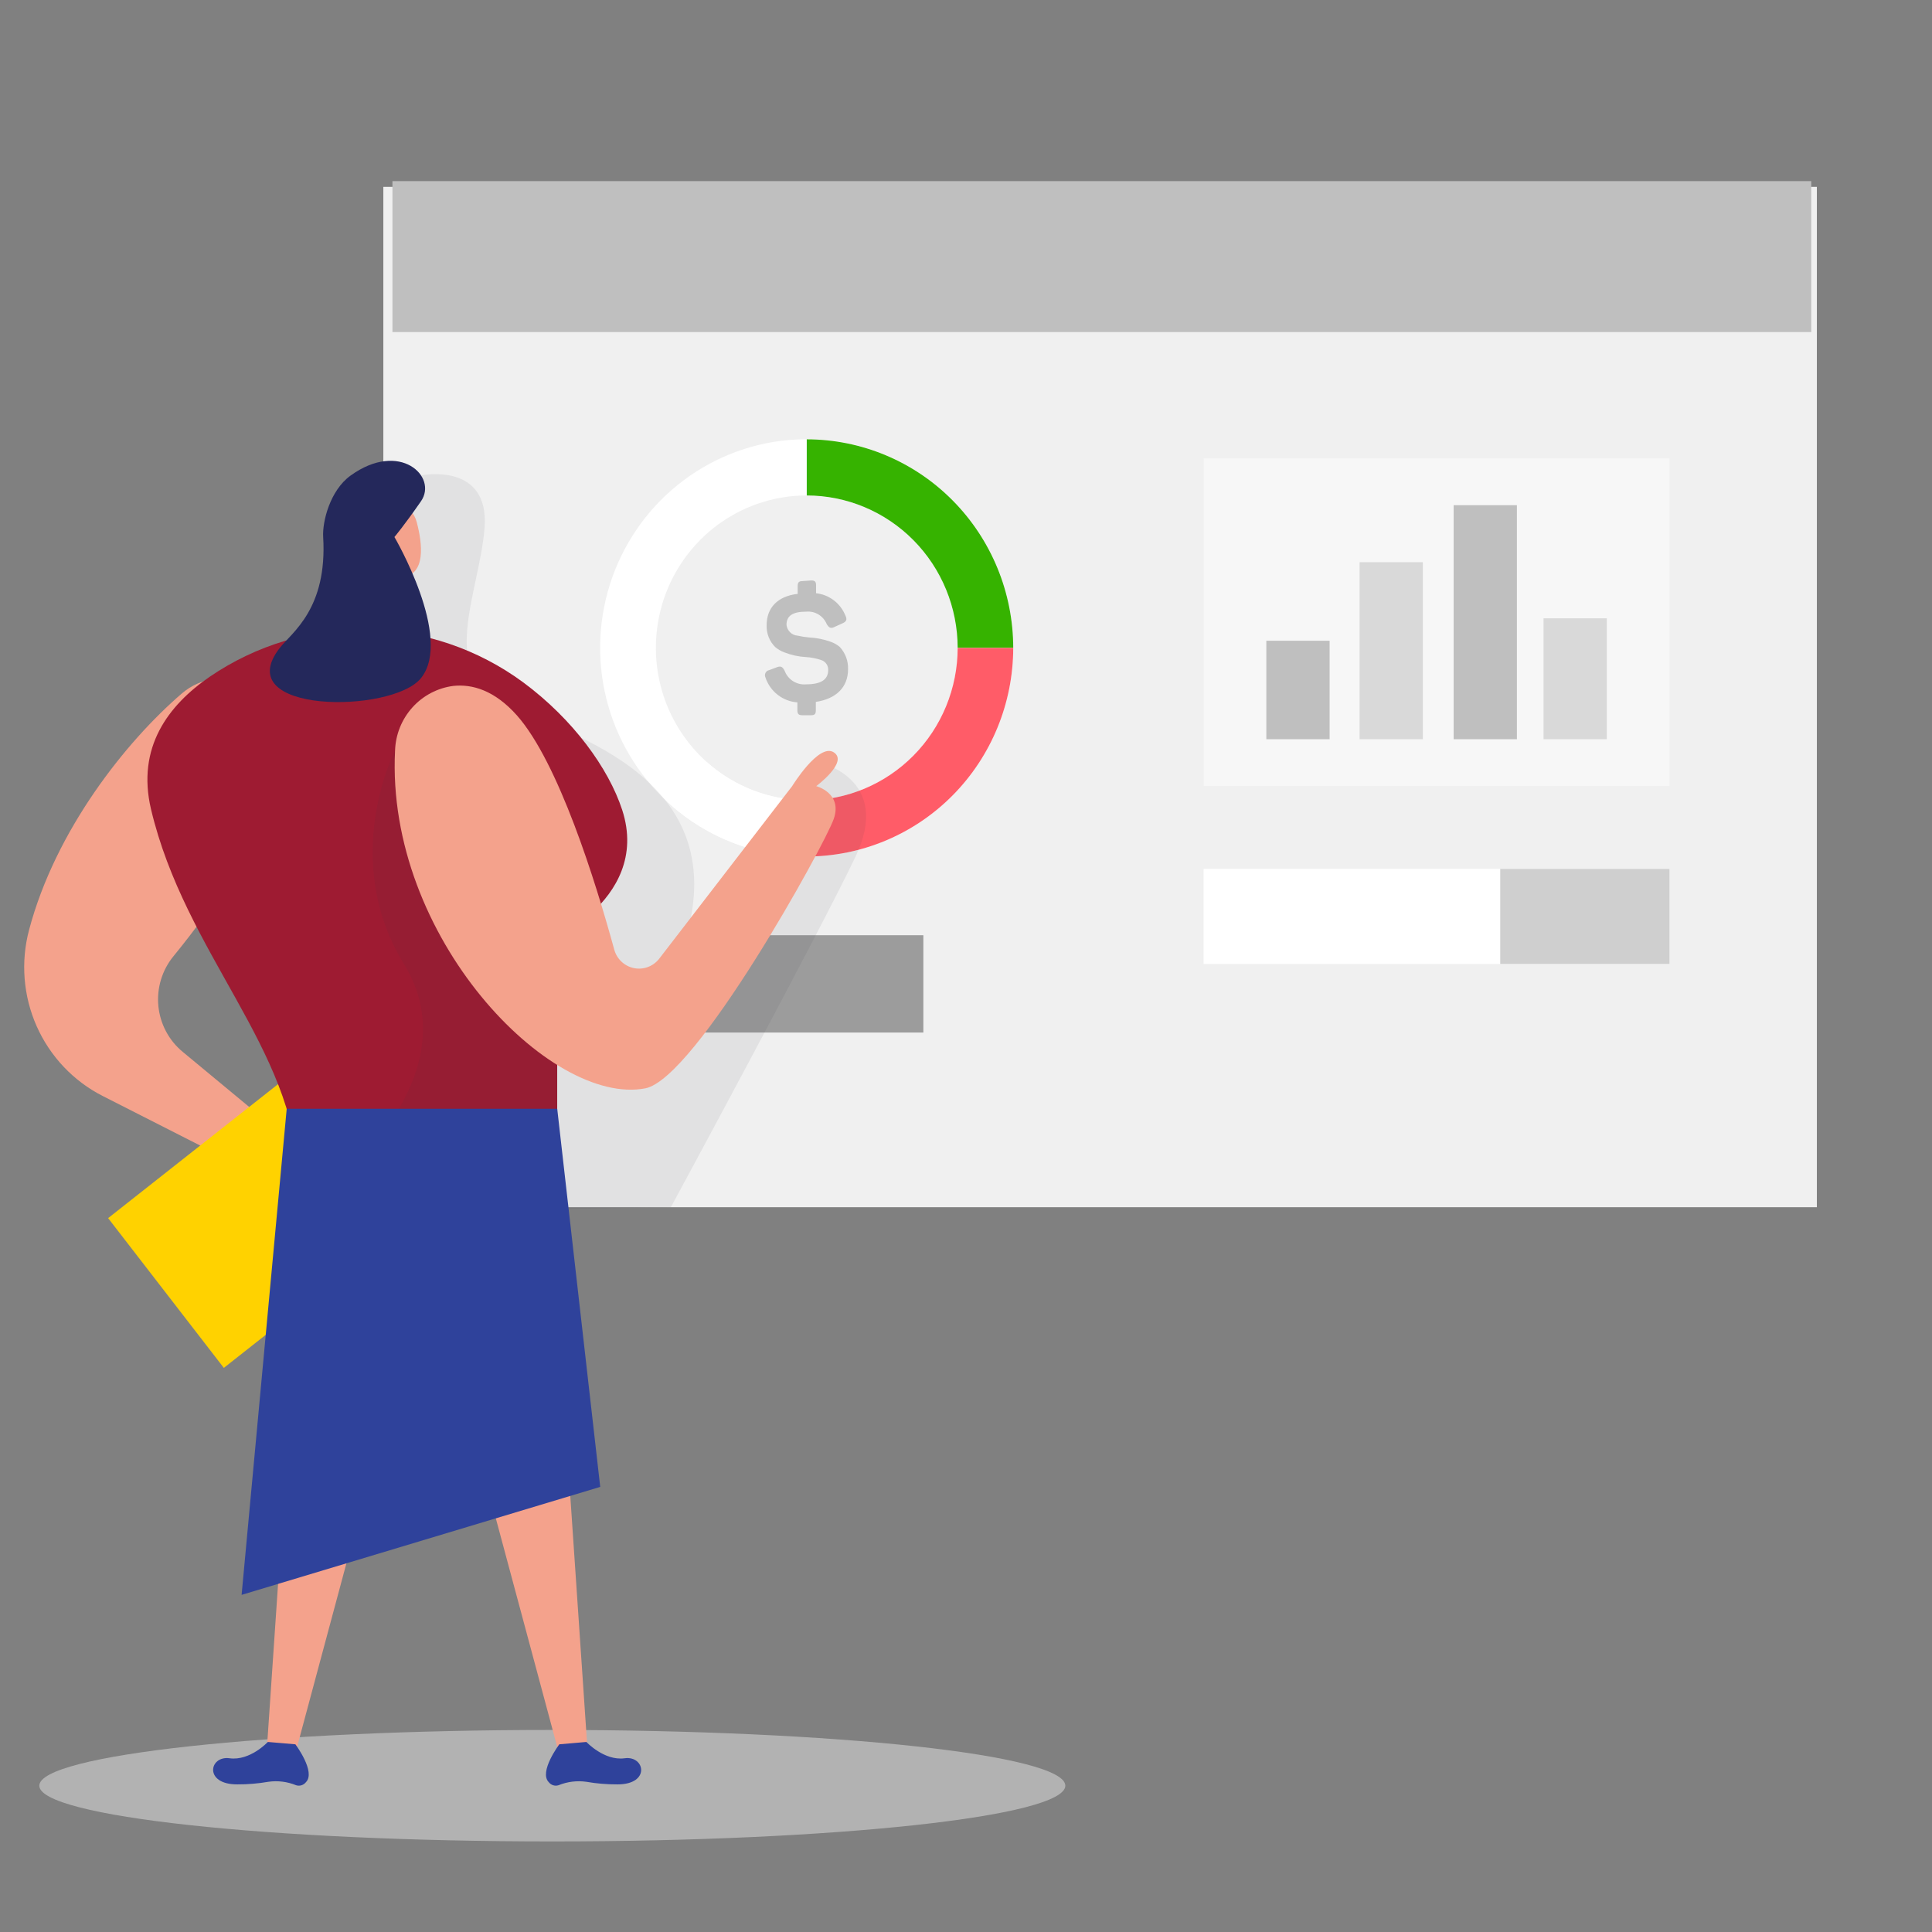 <svg width="120" height="120" viewBox="0 0 120 120" fill="none" xmlns="http://www.w3.org/2000/svg">
<rect x="0" y="0" width="120" height="120" fill="#808080" stroke="none"/>
<path d="M112.849 11.606H23.81V74.983H112.849V11.606Z" fill="#F0F0F0"/>
<path d="M112.5 11.25H24.375V20.625H112.5V11.25Z" fill="#BFBFBF"/>
<path opacity="0.45" d="M34.306 114.375C51.903 114.375 66.169 112.825 66.169 110.912C66.169 109 51.903 107.45 34.306 107.45C16.708 107.45 2.442 109 2.442 110.912C2.442 112.825 16.708 114.375 34.306 114.375Z" fill="#F0F0F0"/>
<path d="M34.663 81.752L36.485 108.585L34.793 109.184L28.048 84.075L34.663 81.752Z" fill="#F4A28C"/>
<path d="M36.422 108.196C36.422 108.196 37.531 109.384 38.799 109.209C40.067 109.034 40.414 110.84 38.346 110.831C37.7 110.834 37.054 110.781 36.417 110.67C35.833 110.588 35.238 110.662 34.691 110.884C34.584 110.919 34.469 110.919 34.361 110.886C34.254 110.853 34.159 110.788 34.089 110.699C33.447 110.061 34.74 108.342 34.74 108.342L36.422 108.196Z" fill="#2F429B"/>
<path d="M18.401 81.752L16.578 108.585L18.27 109.184L25.015 84.075L18.401 81.752Z" fill="#F4A28C"/>
<path d="M16.636 108.196C16.636 108.196 15.532 109.384 14.259 109.209C12.986 109.034 12.649 110.84 14.741 110.831C15.387 110.834 16.032 110.78 16.669 110.67C17.252 110.587 17.845 110.661 18.39 110.884C18.498 110.919 18.614 110.92 18.723 110.887C18.831 110.854 18.927 110.788 18.998 110.699C19.639 110.061 18.347 108.342 18.347 108.342L16.636 108.196Z" fill="#2F429B"/>
<path d="M50.109 53.199C47.572 53.2 45.091 52.441 42.981 51.018C40.87 49.594 39.225 47.571 38.253 45.203C37.282 42.835 37.027 40.229 37.521 37.715C38.016 35.201 39.237 32.892 41.031 31.079C42.825 29.266 45.111 28.032 47.6 27.531C50.089 27.031 52.669 27.287 55.013 28.268C57.358 29.248 59.361 30.909 60.771 33.041C62.181 35.172 62.934 37.677 62.934 40.24C62.93 43.675 61.578 46.968 59.174 49.398C56.77 51.827 53.51 53.194 50.109 53.199ZM50.109 30.773C48.256 30.773 46.444 31.329 44.902 32.369C43.361 33.409 42.16 34.888 41.45 36.618C40.741 38.347 40.556 40.251 40.917 42.087C41.279 43.924 42.171 45.611 43.482 46.935C44.793 48.259 46.463 49.16 48.281 49.526C50.099 49.891 51.983 49.703 53.696 48.987C55.409 48.27 56.872 47.057 57.902 45.5C58.932 43.943 59.482 42.113 59.482 40.24C59.479 37.73 58.491 35.324 56.734 33.549C54.977 31.774 52.594 30.776 50.109 30.773Z" fill="white"/>
<path d="M50.11 53.2C46.974 53.201 43.946 52.04 41.601 49.937L43.891 47.327C45.605 48.864 47.818 49.711 50.11 49.709V53.2Z" fill="white"/>
<path d="M62.934 40.241H59.482C59.479 37.731 58.491 35.325 56.734 33.55C54.977 31.775 52.594 30.776 50.109 30.774V27.287C53.509 27.291 56.769 28.657 59.173 31.085C61.578 33.514 62.93 36.807 62.934 40.241Z" fill="#36B300"/>
<path d="M50.109 53.2V49.709C52.594 49.706 54.977 48.708 56.734 46.933C58.491 45.158 59.479 42.752 59.482 40.242H62.934C62.93 43.676 61.578 46.969 59.174 49.399C56.77 51.828 53.51 53.195 50.109 53.2Z" fill="#FF5C68"/>
<path d="M57.351 58.089H42.863V64.133H57.351V58.089Z" fill="#9C9C9C"/>
<path d="M50.389 36.053C50.62 36.053 50.688 36.131 50.688 36.36V36.847C51.088 36.889 51.468 37.041 51.789 37.286C52.11 37.53 52.359 37.858 52.51 38.235C52.631 38.478 52.578 38.609 52.313 38.722L51.831 38.941C51.604 39.053 51.493 39.004 51.348 38.761C51.245 38.513 51.067 38.305 50.839 38.167C50.611 38.028 50.345 37.967 50.08 37.991C49.237 37.991 48.851 38.244 48.851 38.814C48.871 38.988 48.95 39.15 49.075 39.272C49.2 39.394 49.362 39.468 49.536 39.481C49.771 39.534 50.009 39.572 50.249 39.593C50.698 39.614 51.141 39.701 51.565 39.851C51.777 39.922 51.975 40.031 52.149 40.173C52.325 40.359 52.462 40.579 52.553 40.82C52.643 41.061 52.684 41.318 52.674 41.575C52.674 42.666 51.951 43.406 50.673 43.596V44.112C50.673 44.346 50.606 44.424 50.374 44.424H49.83C49.603 44.424 49.526 44.346 49.526 44.112V43.626C49.082 43.594 48.657 43.431 48.304 43.157C47.951 42.882 47.687 42.508 47.544 42.082C47.523 42.037 47.512 41.988 47.512 41.939C47.512 41.889 47.523 41.84 47.545 41.796C47.567 41.752 47.599 41.713 47.638 41.683C47.677 41.654 47.723 41.633 47.771 41.624L48.253 41.444C48.499 41.351 48.61 41.415 48.735 41.663C48.836 41.932 49.022 42.161 49.264 42.313C49.507 42.465 49.792 42.533 50.075 42.505C50.987 42.505 51.44 42.213 51.44 41.624C51.447 41.487 51.41 41.352 51.333 41.239C51.256 41.126 51.145 41.042 51.016 41.001C50.704 40.894 50.38 40.83 50.051 40.811C49.597 40.786 49.15 40.689 48.726 40.523C48.517 40.447 48.323 40.335 48.152 40.192C47.974 40.016 47.835 39.804 47.743 39.57C47.65 39.336 47.608 39.085 47.617 38.834C47.617 37.752 48.292 37.032 49.545 36.886V36.399C49.545 36.17 49.622 36.092 49.849 36.092L50.389 36.053Z" fill="#BFBFBF"/>
<path opacity="0.08" d="M26.153 29.527C26.153 29.527 30.415 28.656 30.097 32.785C29.779 36.915 27.04 41.936 31.577 43.889C36.114 45.842 46.884 48.929 41.774 60.514L50.804 47.327C50.804 47.327 55.476 48.301 53.142 53.2C50.809 58.099 41.668 74.983 41.668 74.983L30.41 75.163L27.436 56.92L21.486 38.853L26.153 29.527Z" fill="#333E48"/>
<path opacity="0.44" d="M103.697 28.47H74.76V48.816H103.697V28.47Z" fill="white"/>
<path d="M103.697 53.969H74.76V59.872H103.697V53.969Z" fill="white"/>
<path d="M103.697 53.969H93.182V59.872H103.697V53.969Z" fill="#CFCFCF"/>
<path d="M82.585 39.798H78.655V45.915H82.585V39.798Z" fill="#BFBFBF"/>
<path d="M99.801 38.405H95.872V45.915H99.801V38.405Z" fill="#D9D9D9"/>
<path d="M88.376 34.919H84.446V45.915H88.376V34.919Z" fill="#D9D9D9"/>
<path d="M94.218 31.378H90.289V45.915H94.218V31.378Z" fill="#BFBFBF"/>
<path d="M24.065 35.78L23.573 38.663L20.999 38.853L22.566 34.236L24.065 35.78Z" fill="#F4A28C"/>
<path d="M11.28 43.085C7.833 46.051 3.45 51.549 1.806 57.758C1.277 59.748 1.444 61.861 2.278 63.741C3.113 65.621 4.564 67.153 6.386 68.078L17.682 73.819L19.129 71.779L11.347 65.331C10.922 64.981 10.57 64.549 10.311 64.061C10.052 63.573 9.891 63.038 9.837 62.487C9.783 61.935 9.838 61.379 9.998 60.849C10.158 60.319 10.42 59.827 10.769 59.399C13.324 56.273 16.843 51.301 17.682 46.796C17.828 45.992 17.723 45.161 17.383 44.42C17.042 43.678 16.482 43.061 15.78 42.654C15.078 42.247 14.268 42.07 13.462 42.147C12.656 42.225 11.894 42.552 11.28 43.085Z" fill="#F4A28C"/>
<path d="M23.164 31.514C23.388 31.336 23.653 31.216 23.934 31.168C24.216 31.119 24.505 31.141 24.775 31.234C25.046 31.326 25.289 31.485 25.483 31.697C25.678 31.908 25.817 32.165 25.888 32.444C26.235 33.769 26.476 35.702 24.957 35.853C22.634 36.097 22.229 33.072 22.229 33.072C22.384 32.472 22.709 31.931 23.164 31.514Z" fill="#F4A28C"/>
<path d="M19.752 65.383L6.716 75.66L13.903 84.962L26.939 74.685L19.752 65.383Z" fill="#FFD200"/>
<path d="M32.507 42.389C29.689 40.312 26.306 39.164 22.818 39.102C19.331 39.039 15.909 40.064 13.02 42.038C10.45 43.806 8.473 46.421 9.38 50.263C11.501 59.229 18.299 65.136 18.511 73.016L34.609 71.925V61.776C34.604 60.817 34.796 59.867 35.172 58.987C35.549 58.107 36.103 57.315 36.798 56.662C38.206 55.357 39.599 53.224 38.644 50.302C37.796 47.712 35.597 44.682 32.507 42.389Z" fill="#9E1B32"/>
<path d="M23.613 33.692C23.613 33.692 23.372 33.088 22.899 33.502C22.427 33.916 23.058 34.593 23.43 34.476C23.801 34.359 23.613 33.692 23.613 33.692Z" fill="#F4A28C"/>
<path opacity="0.08" d="M24.538 46.616C24.538 46.616 21.062 53.327 25.097 59.887C29.133 66.447 21.486 72.831 21.486 72.831L34.61 71.94V66.14L24.538 46.616Z" fill="#333E48"/>
<path d="M17.378 40.241C18.149 39.267 20.338 37.806 20.073 33.355C20.015 32.41 20.493 30.467 21.77 29.542C24.827 27.331 27.209 29.605 26.148 31.134C25.087 32.663 24.499 33.355 24.499 33.355C24.499 33.355 28.168 39.608 26.148 42.121C24.349 44.346 14.182 44.346 17.378 40.241Z" fill="#24285B"/>
<path d="M24.538 46.616C24.571 45.622 24.954 44.672 25.617 43.937C26.281 43.201 27.182 42.729 28.159 42.603C29.335 42.481 30.714 42.871 32.107 44.434C34.691 47.356 36.986 54.729 38.153 58.985C38.233 59.273 38.39 59.532 38.607 59.735C38.824 59.937 39.092 60.075 39.382 60.133C39.672 60.19 39.972 60.165 40.249 60.061C40.525 59.956 40.768 59.776 40.949 59.541L49.203 48.827C49.203 48.827 50.857 46.129 51.787 46.728C52.718 47.327 50.698 48.827 50.698 48.827C50.698 48.827 52.342 49.255 51.787 50.862C51.233 52.469 43.215 67.001 40.077 67.6C34.175 68.725 23.95 58.192 24.538 46.616Z" fill="#F4A28C"/>
<path d="M17.808 68.867H34.61L37.281 92.354L15.007 99.06L17.808 68.867Z" fill="#2F429B"/>
</svg>
